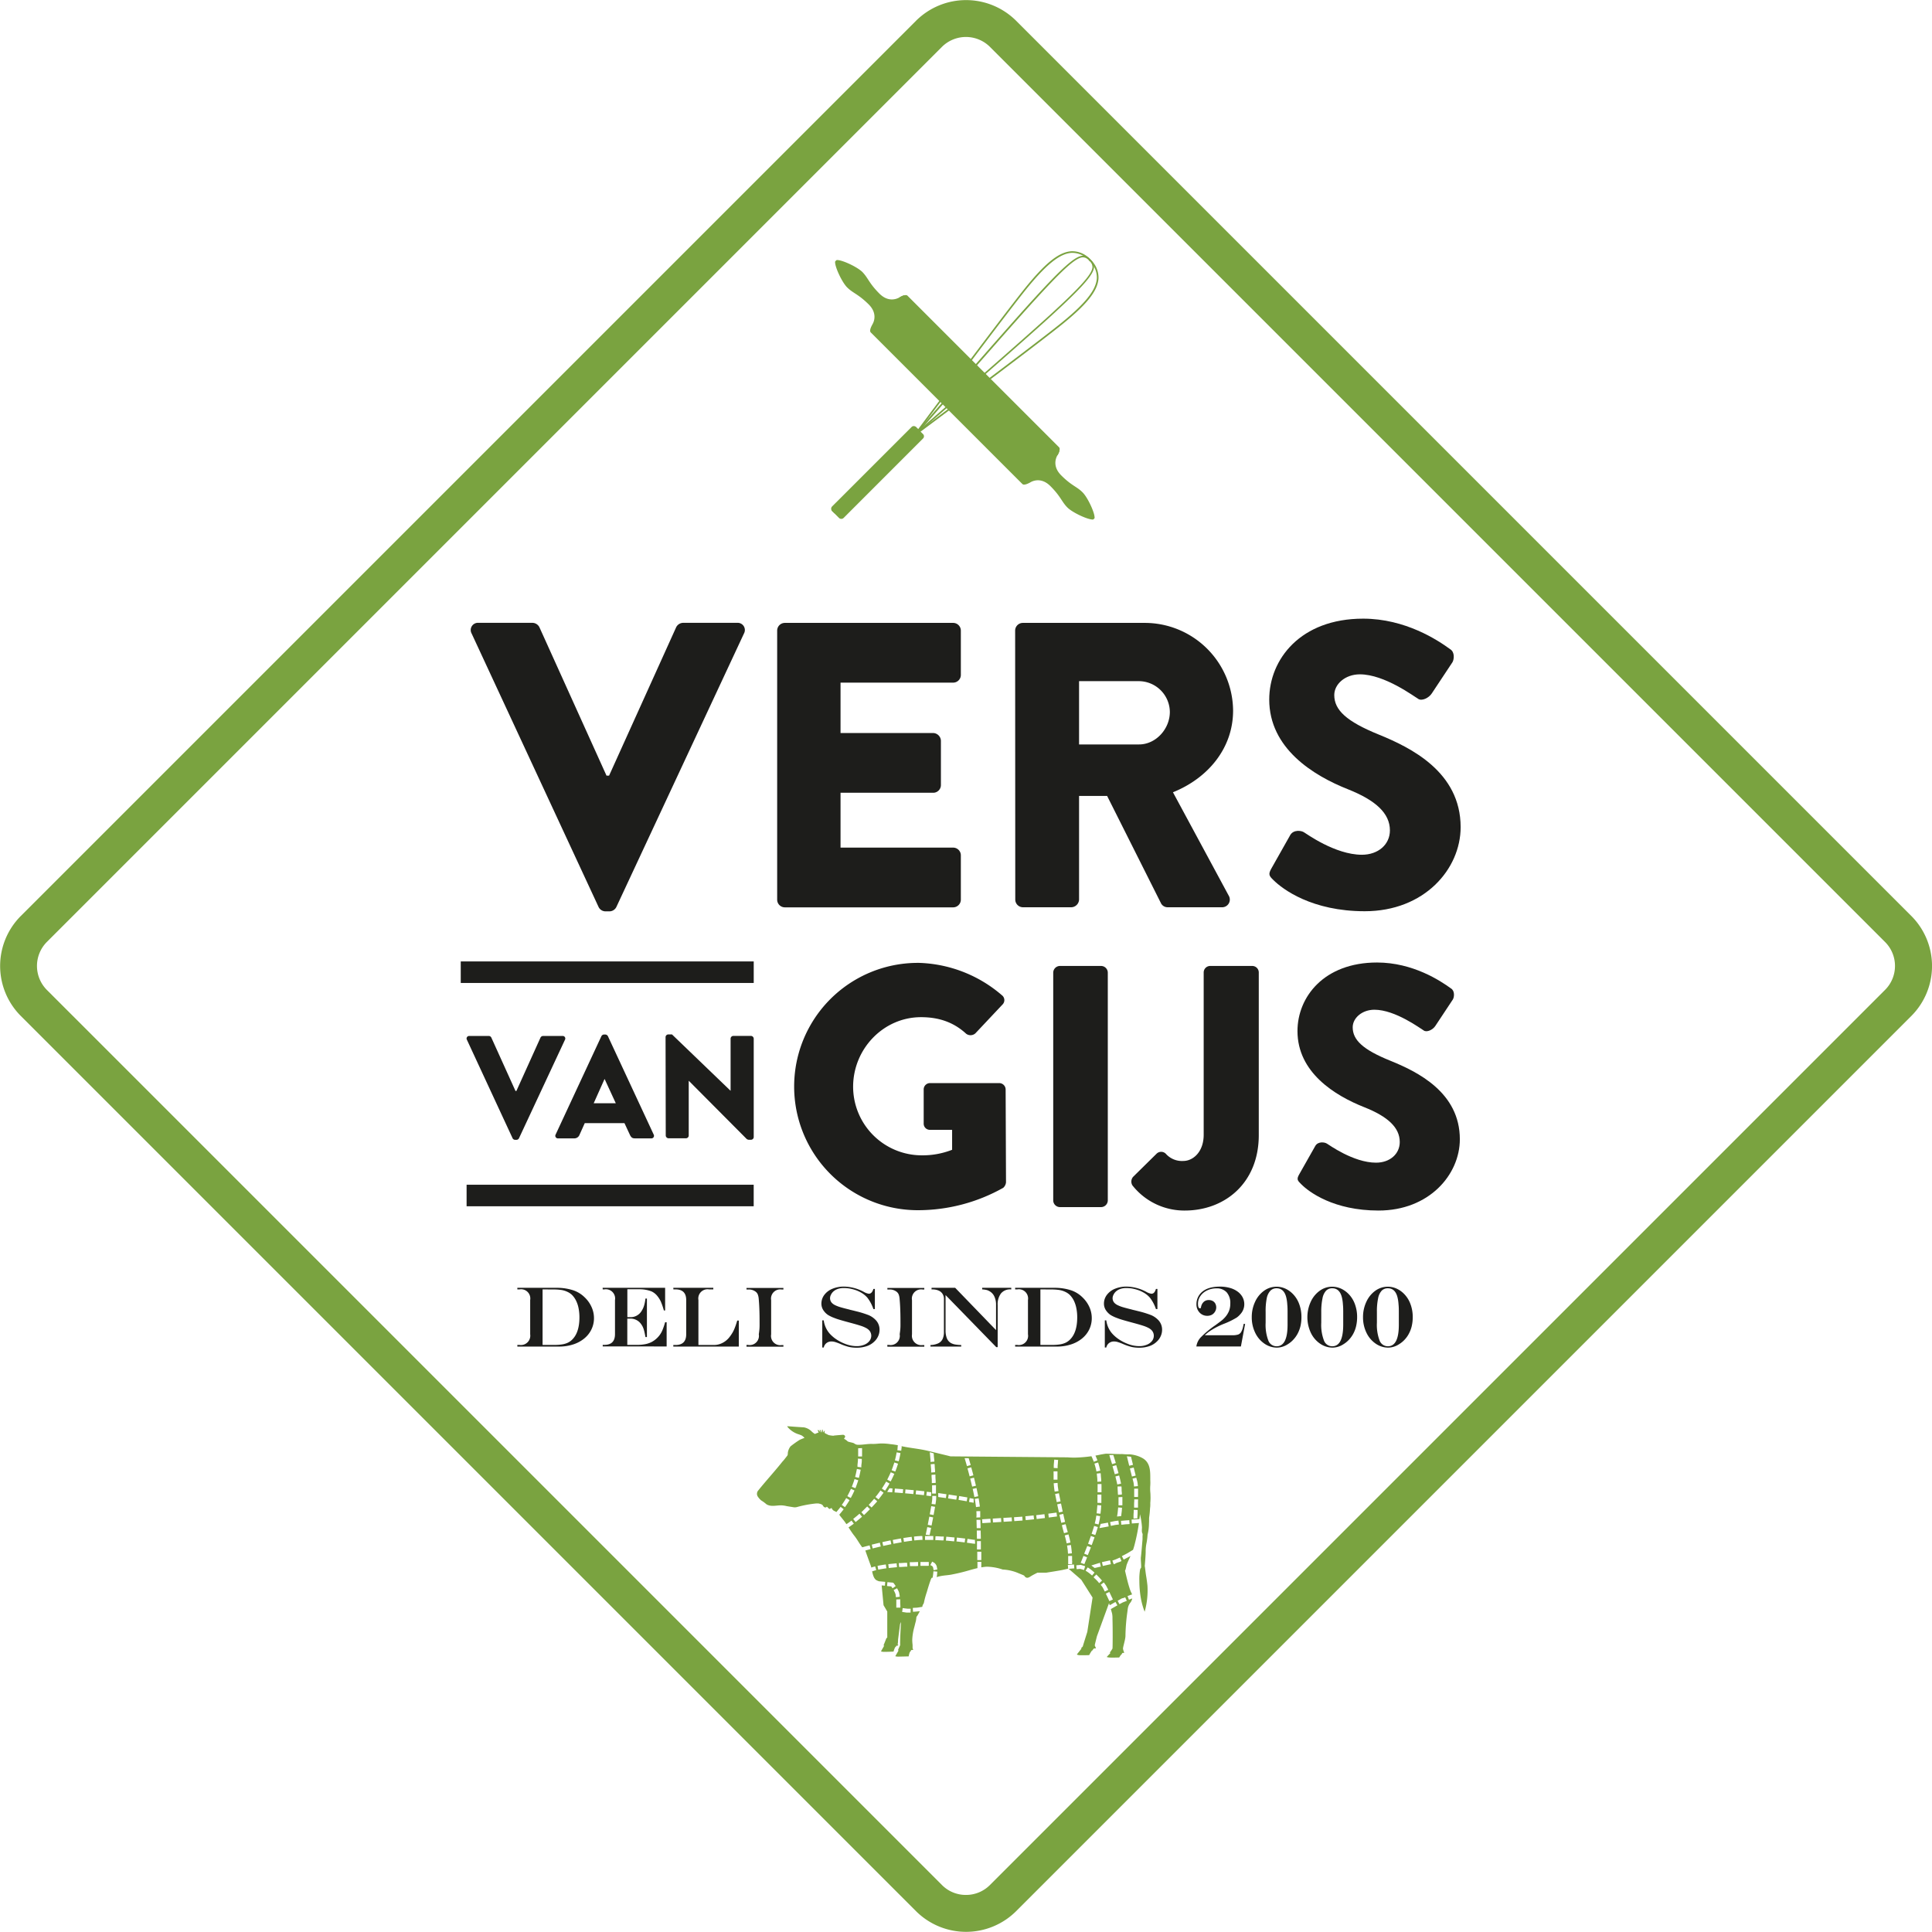 <?xml version="1.0" encoding="UTF-8"?> <svg xmlns="http://www.w3.org/2000/svg" id="Layer_1" data-name="Layer 1" viewBox="0 0 628.05 628.03"><defs><style>.cls-1{fill:#7aa340;}.cls-2{fill:#1d1d1b;}.cls-3{fill:#382e2e;}</style></defs><title>Logo - Vers van Gijs - 5</title><path class="cls-1" d="M621.32,297.75l-291-291a23.06,23.06,0,0,0-32.54,0l-291,291a23,23,0,0,0,0,32.53l291,291a23.06,23.06,0,0,0,32.54,0l291-291a23,23,0,0,0,0-32.53ZM314,616a10.9,10.9,0,0,1-7.78-3.21l-291-291a11.07,11.07,0,0,1,0-15.57l291-291a11.07,11.07,0,0,1,15.57,0l291,291a11,11,0,0,1,0,15.57l-291,291A10.93,10.93,0,0,1,314,616Z"></path><path class="cls-2" d="M153.3,205.91a2.34,2.34,0,0,1,2.25-3.44h17.57a2.58,2.58,0,0,1,2.24,1.45l21.8,48.22H198l21.8-48.22a2.58,2.58,0,0,1,2.24-1.45h17.57a2.34,2.34,0,0,1,2.25,3.44l-41.48,88.9a2.53,2.53,0,0,1-2.25,1.45h-1.32a2.51,2.51,0,0,1-2.24-1.45Z"></path><path class="cls-2" d="M252.64,205a2.5,2.5,0,0,1,2.51-2.51h54.69a2.51,2.51,0,0,1,2.51,2.51v14.4a2.51,2.51,0,0,1-2.51,2.51h-36.6v16.38h30.12a2.6,2.6,0,0,1,2.51,2.51v14.4a2.51,2.51,0,0,1-2.51,2.51H273.24v17.83h36.6a2.51,2.51,0,0,1,2.51,2.51v14.4a2.51,2.51,0,0,1-2.51,2.51H255.15a2.5,2.5,0,0,1-2.51-2.51Z"></path><path class="cls-2" d="M330,205a2.51,2.51,0,0,1,2.51-2.51h39.5A28.73,28.73,0,0,1,400.85,231c0,12.15-8.06,21.92-19.55,26.55l18.1,33.55a2.5,2.5,0,0,1-2.25,3.83H379.58a2.41,2.41,0,0,1-2.11-1.19l-17.57-35h-9.12v33.68a2.6,2.6,0,0,1-2.51,2.51H332.55a2.51,2.51,0,0,1-2.51-2.51Zm40.29,37c5.42,0,10-5,10-10.57a10.12,10.12,0,0,0-10-10H350.78V242Z"></path><path class="cls-2" d="M413.26,282.39l6.21-11c1.06-1.72,3.57-1.45,4.49-.79.53.26,10,7.26,18.76,7.26,5.28,0,9.11-3.3,9.11-7.92,0-5.55-4.62-9.78-13.6-13.35-11.36-4.49-25.63-13.34-25.63-29.19,0-13.08,10.17-26.29,30.52-26.29,13.74,0,24.3,7,28.27,9.91,1.58.92,1.32,3.3.79,4.23l-6.74,10.17c-.92,1.45-3.3,2.64-4.49,1.71-1.19-.66-10.83-7.92-18.89-7.92-4.76,0-8.32,3.17-8.32,6.74,0,4.88,4,8.58,14.4,12.81s26.68,12.15,26.68,30.12c0,13.61-11.76,27.34-31.18,27.34-17.17,0-26.68-7.13-29.72-10.17C412.6,284.77,412.21,284.24,413.26,282.39Z"></path><path class="cls-2" d="M151.78,338a.83.83,0,0,1,.8-1.23h6.33a.91.91,0,0,1,.81.52l7.86,17.37h.28l7.85-17.37a.94.94,0,0,1,.81-.52h6.33a.83.83,0,0,1,.81,1.23l-14.94,32a.9.9,0,0,1-.81.53h-.48a.92.92,0,0,1-.81-.53Z"></path><path class="cls-2" d="M180.62,368.82l14.89-32a1,1,0,0,1,.81-.52h.48a1,1,0,0,1,.81.52l14.89,32a.84.84,0,0,1-.8,1.24h-5.29c-.85,0-1.23-.29-1.66-1.19L203,365.11H190.09l-1.71,3.81a1.79,1.79,0,0,1-1.72,1.14h-5.23A.84.84,0,0,1,180.62,368.82Zm19.56-10.18-3.62-7.85h-.05L193,358.64Z"></path><path class="cls-2" d="M216.36,337.13a.9.9,0,0,1,.91-.86h1.18l19,18.28h.05v-16.9a.9.9,0,0,1,.91-.9h5.71a.93.93,0,0,1,.9.9v32a.89.89,0,0,1-.9.86h-.76a1.41,1.41,0,0,1-.62-.24l-18.8-18.9h-.05v17.76a.9.9,0,0,1-.9.9h-5.67a.94.94,0,0,1-.9-.9Z"></path><path class="cls-2" d="M298.37,313a43.24,43.24,0,0,1,27.32,10.52,2,2,0,0,1,.23,3l-8.85,9.4a2.36,2.36,0,0,1-3,.12c-4.26-3.92-9.19-5.38-14.67-5.38-12.21,0-22.07,10.3-22.07,22.62a22.33,22.33,0,0,0,22.18,22.29,26.32,26.32,0,0,0,10-1.8v-6.49H302.4a2,2,0,0,1-2.13-2V354.22a2.06,2.06,0,0,1,2.13-2.13h22.51a2.1,2.1,0,0,1,2,2.13l.12,30.12a2.74,2.74,0,0,1-.9,1.79,56.55,56.55,0,0,1-27.77,7.28,40.2,40.2,0,1,1,0-80.4Z"></path><path class="cls-2" d="M342.38,316.14a2.21,2.21,0,0,1,2.13-2.13H358a2.2,2.2,0,0,1,2.12,2.13v74.14A2.2,2.2,0,0,1,358,392.4H344.51a2.2,2.2,0,0,1-2.13-2.12Z"></path><path class="cls-2" d="M368.36,382.55l7.61-7.5a2.13,2.13,0,0,1,3,0,7,7,0,0,0,5.71,2.35c3.13,0,6.61-2.91,6.61-8.51V316.14a2.12,2.12,0,0,1,2.12-2.13h13.67a2.12,2.12,0,0,1,2.12,2.13V369c0,15.56-11,24.52-24.07,24.52a21.49,21.49,0,0,1-17-8.17A2.36,2.36,0,0,1,368.36,382.55Z"></path><path class="cls-2" d="M422.34,381.76l5.26-9.29c.89-1.46,3-1.23,3.81-.67.44.22,8.51,6.16,15.9,6.16,4.48,0,7.72-2.8,7.72-6.72,0-4.7-3.91-8.29-11.53-11.31-9.63-3.81-21.72-11.31-21.72-24.75,0-11.09,8.62-22.29,25.86-22.29,11.65,0,20.61,5.94,24,8.4,1.34.79,1.12,2.8.67,3.59l-5.71,8.62c-.78,1.23-2.8,2.24-3.81,1.46-1-.56-9.18-6.72-16-6.72-4,0-7.06,2.68-7.06,5.71,0,4.14,3.36,7.28,12.21,10.86s22.62,10.3,22.62,25.53c0,11.54-10,23.18-26.43,23.18-14.56,0-22.62-6-25.19-8.62C421.78,383.78,421.44,383.33,422.34,381.76Z"></path><rect class="cls-2" x="149.78" y="312.54" width="95.24" height="7"></rect><rect class="cls-2" x="151.68" y="385.13" width="93.33" height="7"></rect><path class="cls-2" d="M168.18,418.64h12.67a17.09,17.09,0,0,1,5.39.77,9.66,9.66,0,0,1,3.88,2.38,9.78,9.78,0,0,1,2.19,3.11,8.64,8.64,0,0,1,.78,3.57,8.32,8.32,0,0,1-.84,3.72,8.59,8.59,0,0,1-2.36,2.95,10.93,10.93,0,0,1-3.61,1.92,14.72,14.72,0,0,1-4.53.68H168.18v-.53h.7a3.05,3.05,0,0,0,3.47-3.48V422.62a3,3,0,0,0-3.47-3.47h-.7Zm8.2.51v18.06h3.69a16.8,16.8,0,0,0,2.67-.18,6.7,6.7,0,0,0,1.91-.58,5.07,5.07,0,0,0,1.44-1.06q2.26-2.31,2.27-7.11a15.6,15.6,0,0,0-.28-3,9.68,9.68,0,0,0-.82-2.47,7.06,7.06,0,0,0-1.34-1.88,5.46,5.46,0,0,0-1.51-1,7.12,7.12,0,0,0-1.94-.59,18,18,0,0,0-2.64-.17Z"></path><path class="cls-2" d="M195.9,418.64h20.32V426h-.41a21.92,21.92,0,0,0-1-2.91,8.56,8.56,0,0,0-1.15-1.82,5.2,5.2,0,0,0-1.88-1.47,10.74,10.74,0,0,0-4.08-.69h-3.76v9.07h1a4.11,4.11,0,0,0,3.58-1.94,7,7,0,0,0,1-2.38,12.11,12.11,0,0,0,.3-1.73h.48v12.52h-.48c-.11-.67-.24-1.31-.39-1.91a7.78,7.78,0,0,0-.5-1.45,6.61,6.61,0,0,0-.72-1.12,4.23,4.23,0,0,0-3.5-1.52h-.79v8.54h3.14a13.66,13.66,0,0,0,2.51-.2,7.81,7.81,0,0,0,2-.61,7.37,7.37,0,0,0,1.67-1.09,7.61,7.61,0,0,0,2.08-2.83,21.06,21.06,0,0,0,.89-2.62h.5v7.86H195.93l0-.51h.52c2.32,0,3.47-1.16,3.47-3.5V422.62a3,3,0,0,0-3.47-3.47h-.52Z"></path><path class="cls-2" d="M218.88,418.64h13v.51h-1.38a3,3,0,0,0-3.46,3.47v14.61h5a6,6,0,0,0,2.76-.65,6.65,6.65,0,0,0,2.25-1.81,13.61,13.61,0,0,0,1-1.43,10.78,10.78,0,0,0,.83-1.73c.27-.67.52-1.44.78-2.32h.51v8.45H218.88l0-.51h.72c2.31,0,3.47-1.16,3.47-3.5V422.62c0-2.32-1.16-3.47-3.47-3.47h-.69Z"></path><path class="cls-2" d="M242.67,437.21h.53a3,3,0,0,0,3.47-3.48c.08-.49.13-.92.17-1.3s.07-.81.08-1.3,0-1.1,0-1.84c0-3.12-.13-5.46-.27-7a5.26,5.26,0,0,0-.31-1.49,2.21,2.21,0,0,0-.68-.89,3.65,3.65,0,0,0-2.46-.72h-.53v-.51h12v.51h-.54a3,3,0,0,0-3.45,3.47v11.11a3,3,0,0,0,3.45,3.48h.54v.53h-12Z"></path><path class="cls-2" d="M283.92,419h.48v6.55h-.48a12.36,12.36,0,0,0-1.95-3.69,7.76,7.76,0,0,0-2-1.64,10.92,10.92,0,0,0-2.68-1.1,11.36,11.36,0,0,0-3-.41,6,6,0,0,0-2,.32,4,4,0,0,0-1.51.93,3.49,3.49,0,0,0-.69,1,2.39,2.39,0,0,0-.26,1.05,2.22,2.22,0,0,0,.73,1.66,3.78,3.78,0,0,0,1,.65,10.8,10.8,0,0,0,1.64.62c.67.2,1.61.45,2.81.74a6.64,6.64,0,0,0,.67.18l.67.16,1.07.27a31.86,31.86,0,0,1,3.95,1.23,6.89,6.89,0,0,1,2.12,1.41,4.49,4.49,0,0,1,1.43,3.36,5,5,0,0,1-.42,2,5.37,5.37,0,0,1-1.2,1.74,6.48,6.48,0,0,1-2.5,1.56,10.12,10.12,0,0,1-3.38.52,11.08,11.08,0,0,1-2.5-.27,17.16,17.16,0,0,1-2.85-1,16,16,0,0,0-1.67-.6,4.28,4.28,0,0,0-1.08-.16,2.59,2.59,0,0,0-1.64.52,2.45,2.45,0,0,0-.9,1.45h-.48v-8.83h.48a8.07,8.07,0,0,0,1.9,4.27,11.61,11.61,0,0,0,2.48,2.08,14.11,14.11,0,0,0,3.17,1.5,10.39,10.39,0,0,0,3.14.53,6.37,6.37,0,0,0,2.43-.44,4,4,0,0,0,1.71-1.21,2.79,2.79,0,0,0,.62-1.77,2.61,2.61,0,0,0-.83-1.87,4.16,4.16,0,0,0-1-.68,10.06,10.06,0,0,0-1.57-.64q-1-.33-2.64-.78l-1.37-.37c-2.13-.58-3.61-1-4.43-1.34a11.69,11.69,0,0,1-2.16-1,5.24,5.24,0,0,1-1.37-1.29,3.86,3.86,0,0,1-.84-2.41,4.67,4.67,0,0,1,.94-2.85,6.17,6.17,0,0,1,2.64-2,9.69,9.69,0,0,1,3.76-.71,14.07,14.07,0,0,1,6.46,1.73,4.56,4.56,0,0,0,1.6.59C283.1,420.58,283.61,420.06,283.92,419Z"></path><path class="cls-2" d="M288.44,437.21H289a3,3,0,0,0,3.47-3.48c.07-.49.13-.92.17-1.3s.07-.81.08-1.3,0-1.1,0-1.84c0-3.12-.13-5.46-.28-7a5,5,0,0,0-.3-1.49,2.21,2.21,0,0,0-.68-.89,3.65,3.65,0,0,0-2.46-.72h-.53v-.51h12v.51h-.54a3,3,0,0,0-3.46,3.47v11.11a3.05,3.05,0,0,0,3.46,3.48h.54v.53h-12Z"></path><path class="cls-2" d="M302.84,418.64h7.67l13.28,13.75v-8.23a6.17,6.17,0,0,0-.52-2.63,3.71,3.71,0,0,0-1.48-1.71,3.61,3.61,0,0,0-1.05-.47,8.27,8.27,0,0,0-1.46-.2v-.51h9.46v.51h-.2a3.82,3.82,0,0,0-3.14,1.31,5.86,5.86,0,0,0-1.08,3.81v13.66h-.45L307.38,421v11.35a7.12,7.12,0,0,0,.4,2.64,3.22,3.22,0,0,0,1.28,1.56,4.56,4.56,0,0,0,1.77.56,13.39,13.39,0,0,0,1.64.13v.51h-10v-.51a6.57,6.57,0,0,0,2.5-.54,3,3,0,0,0,1.42-1.36,5,5,0,0,0,.46-2.24v-10.8a3,3,0,0,0-.45-1.69,2.82,2.82,0,0,0-1.29-1.08,5,5,0,0,0-2.05-.37h-.25Z"></path><path class="cls-2" d="M330,418.64h12.68a17.13,17.13,0,0,1,5.39.77,9.62,9.62,0,0,1,3.87,2.38,10,10,0,0,1,2.2,3.11,8.79,8.79,0,0,1,.77,3.57,8.45,8.45,0,0,1-.83,3.72,8.71,8.71,0,0,1-2.36,2.95,11,11,0,0,1-3.62,1.92,14.61,14.61,0,0,1-4.52.68H330v-.53h.7a3,3,0,0,0,3.47-3.48V422.62a3,3,0,0,0-3.47-3.47H330Zm8.21.51v18.06h3.69a16.75,16.75,0,0,0,2.66-.18,6.87,6.87,0,0,0,1.92-.58,5.17,5.17,0,0,0,1.43-1.06q2.26-2.31,2.27-7.11a14.83,14.83,0,0,0-.28-3,10.09,10.09,0,0,0-.81-2.47,7.29,7.29,0,0,0-1.34-1.88,5.61,5.61,0,0,0-1.51-1,7.12,7.12,0,0,0-1.94-.59,18.22,18.22,0,0,0-2.65-.17Z"></path><path class="cls-2" d="M375.77,419h.48v6.55h-.48a12.36,12.36,0,0,0-1.95-3.69,7.76,7.76,0,0,0-2-1.64,10.92,10.92,0,0,0-2.68-1.1,11.36,11.36,0,0,0-3-.41,6,6,0,0,0-2,.32,3.93,3.93,0,0,0-1.51.93,3.49,3.49,0,0,0-.69,1,2.39,2.39,0,0,0-.26,1.05,2.22,2.22,0,0,0,.73,1.66,3.78,3.78,0,0,0,1,.65,10.8,10.8,0,0,0,1.64.62c.67.2,1.61.45,2.81.74a6.64,6.64,0,0,0,.67.18l.67.16,1.07.27a31.86,31.86,0,0,1,3.95,1.23,6.89,6.89,0,0,1,2.12,1.41,4.49,4.49,0,0,1,1.43,3.36,5,5,0,0,1-.42,2,5.22,5.22,0,0,1-1.2,1.74,6.48,6.48,0,0,1-2.5,1.56,10.12,10.12,0,0,1-3.38.52,11.08,11.08,0,0,1-2.5-.27,17.16,17.16,0,0,1-2.85-1,16,16,0,0,0-1.67-.6,4.27,4.27,0,0,0-1.07-.16,2.6,2.6,0,0,0-1.65.52,2.45,2.45,0,0,0-.9,1.45h-.48v-8.83h.48a8.07,8.07,0,0,0,1.9,4.27,11.61,11.61,0,0,0,2.48,2.08,14.11,14.11,0,0,0,3.17,1.5,10.39,10.39,0,0,0,3.14.53,6.33,6.33,0,0,0,2.43-.44,4,4,0,0,0,1.72-1.21,2.78,2.78,0,0,0,.61-1.77,2.61,2.61,0,0,0-.83-1.87,4.16,4.16,0,0,0-1-.68,10.49,10.49,0,0,0-1.57-.64q-1-.33-2.64-.78l-1.37-.37c-2.13-.58-3.61-1-4.43-1.34a12.16,12.16,0,0,1-2.17-1,5.36,5.36,0,0,1-1.36-1.29,3.86,3.86,0,0,1-.84-2.41,4.67,4.67,0,0,1,.94-2.85,6.17,6.17,0,0,1,2.64-2,9.69,9.69,0,0,1,3.76-.71,14.07,14.07,0,0,1,6.46,1.73,4.56,4.56,0,0,0,1.6.59C375,420.58,375.46,420.06,375.77,419Z"></path><path class="cls-2" d="M404.76,430.37l-1.37,7.34H388.91a5.39,5.39,0,0,1,1.46-3,31.89,31.89,0,0,1,4.73-3.92c1.29-.95,2.07-1.54,2.36-1.79a1.7,1.7,0,0,1,.19-.18l.24-.24a7.47,7.47,0,0,0,1.57-2.26,6.38,6.38,0,0,0,.48-2.53,5.26,5.26,0,0,0-1.18-3.69,4.33,4.33,0,0,0-3.36-1.28,6.79,6.79,0,0,0-3,.67,5.46,5.46,0,0,0-2.17,1.81,4.35,4.35,0,0,0-.79,2.52c0,1,.22,1.49.67,1.49.18,0,.28-.13.31-.4a3.57,3.57,0,0,1,.19-.67,2.84,2.84,0,0,1,.94-1.23,2.45,2.45,0,0,1,1.42-.39,2.6,2.6,0,0,1,1.25.3,2.11,2.11,0,0,1,.85.85,2.65,2.65,0,0,1-.09,2.61,2.75,2.75,0,0,1-1,1,3.08,3.08,0,0,1-1.5.36,3.34,3.34,0,0,1-2.54-1.07,3.84,3.84,0,0,1-1-2.72,5.15,5.15,0,0,1,.39-2,5,5,0,0,1,1.13-1.7q2-2,6.15-2a11.56,11.56,0,0,1,3.19.42,7.58,7.58,0,0,1,2.51,1.19,5.5,5.5,0,0,1,1.62,1.83,4.85,4.85,0,0,1,.56,2.29,4.71,4.71,0,0,1-1.25,3.2,6.42,6.42,0,0,1-1.2,1.12,25.57,25.57,0,0,1-3.94,1.95,24.72,24.72,0,0,0-5.15,2.69c-.23.17-.67.54-1.31,1.12h8.92a6.2,6.2,0,0,0,1.9-.22,1.94,1.94,0,0,0,1-.81,6.16,6.16,0,0,0,.64-1.77l.19-.9Z"></path><path class="cls-2" d="M415.17,438.08a7.15,7.15,0,0,1-4.16-1.31,8.9,8.9,0,0,1-3-3.58,11.33,11.33,0,0,1-1.09-5,11.57,11.57,0,0,1,1.08-5,9,9,0,0,1,2.92-3.6,6.91,6.91,0,0,1,5.89-1.06,7.17,7.17,0,0,1,1.79.77,8.29,8.29,0,0,1,1.59,1.24,9.17,9.17,0,0,1,2.13,3.33,12,12,0,0,1,.75,4.32,12.86,12.86,0,0,1-.28,2.74,10.35,10.35,0,0,1-.86,2.42,9.11,9.11,0,0,1-1.41,2.05,8.2,8.2,0,0,1-1.85,1.55A6.6,6.6,0,0,1,415.17,438.08Zm-3.74-11.65V430a14.39,14.39,0,0,0,.87,5.77,2.85,2.85,0,0,0,2.71,1.87q3.56,0,3.55-7.05v-3.65c0-1.06,0-2-.1-2.94a12.89,12.89,0,0,0-.27-2q-.69-3.21-3.21-3.21a2.77,2.77,0,0,0-2,.79A5,5,0,0,0,411.8,422,20.7,20.7,0,0,0,411.43,426.43Z"></path><path class="cls-2" d="M433.26,438.08a7.18,7.18,0,0,1-4.17-1.31,8.9,8.9,0,0,1-3-3.58,12,12,0,0,1,0-10,9,9,0,0,1,2.93-3.6,6.84,6.84,0,0,1,4.08-1.31,6.68,6.68,0,0,1,1.8.25,7,7,0,0,1,1.79.77,8.68,8.68,0,0,1,1.6,1.24,9.17,9.17,0,0,1,2.13,3.33,12,12,0,0,1,.75,4.32,12.86,12.86,0,0,1-.29,2.74,9.9,9.9,0,0,1-.85,2.42,9.11,9.11,0,0,1-1.41,2.05,8.42,8.42,0,0,1-1.85,1.55A6.6,6.6,0,0,1,433.26,438.08Zm-3.75-11.65V430a14.19,14.19,0,0,0,.88,5.77,2.84,2.84,0,0,0,2.7,1.87q3.56,0,3.56-7.05v-3.65c0-1.06,0-2-.1-2.94a12.89,12.89,0,0,0-.27-2c-.46-2.14-1.54-3.21-3.21-3.21a2.77,2.77,0,0,0-2,.79,5,5,0,0,0-1.15,2.45A21.39,21.39,0,0,0,429.51,426.43Z"></path><path class="cls-2" d="M451.34,438.08a7.15,7.15,0,0,1-4.16-1.31,8.9,8.9,0,0,1-3-3.58,11.33,11.33,0,0,1-1.09-5,11.57,11.57,0,0,1,1.08-5,9,9,0,0,1,2.92-3.6,6.87,6.87,0,0,1,4.09-1.31,6.78,6.78,0,0,1,1.8.25,7.17,7.17,0,0,1,1.79.77,8.29,8.29,0,0,1,1.59,1.24,9.17,9.17,0,0,1,2.13,3.33,12,12,0,0,1,.76,4.32,12.86,12.86,0,0,1-.29,2.74,9.92,9.92,0,0,1-.86,2.42,8.75,8.75,0,0,1-1.4,2.05,8.25,8.25,0,0,1-1.86,1.55A6.6,6.6,0,0,1,451.34,438.08Zm-3.74-11.65V430a14.39,14.39,0,0,0,.87,5.77,2.86,2.86,0,0,0,2.71,1.87q3.56,0,3.55-7.05v-3.65c0-1.06,0-2-.1-2.94a12.89,12.89,0,0,0-.27-2q-.69-3.21-3.21-3.21a2.74,2.74,0,0,0-2,.79A5,5,0,0,0,448,422,20.7,20.7,0,0,0,447.6,426.43Z"></path><path class="cls-3" d="M356.61,533.73c0,.42-.11.84-.17,1.27h0C356.53,534.57,356.57,534.15,356.61,533.73Z"></path><path class="cls-3" d="M353.78,545.56c.26-.6.51-1.2.73-1.81C354.29,544.36,354,545,353.78,545.56Z"></path><path class="cls-1" d="M373.93,485a13.77,13.77,0,0,1,0-2.13,15.08,15.08,0,0,0,0-1.78s0-.07,0-.1v-.2a1.69,1.69,0,0,0,0-.23c0-.14,0-.28,0-.41,0-2.5-.22-5-2.77-6.28a10.33,10.33,0,0,0-3.94-1.1,17.54,17.54,0,0,1-2.39-.09c-1.8.05-3.53-.11-5.33-.12-.72.11-1.44.22-2.14.38-.41.09-.84.17-1.26.24l.16.34.26.62.23.59-1.17.46-.24-.58c-.13-.33-.22-.53-.23-.56l-.06-.13-.25-.53a46.92,46.92,0,0,1-4.81.43,26.47,26.47,0,0,1-2.95-.07l-38-.32a2.5,2.5,0,0,1-.54-.13l-1.61-.39-5.19-1.26c-3.17-.77-6.09-.91-9.26-1.68l.67.14c0,.29,0,.57-.07.85l-.07.63-1.26-.14.07-.63c0-.32.06-.64.08-1,.19,0,.39.06.58.11a25.12,25.12,0,0,0-3-.47,18.46,18.46,0,0,0-3.32-.21c-.82.05-1.6.16-2.43.14-1.87-.07-3.23.36-5.09.26a2.63,2.63,0,0,1-.81-.34c-.37-.4-2-.46-2.33-.84a4.17,4.17,0,0,0-1.1-.75c.18-.28.32-.5.37-.59a.56.56,0,0,0-.28-.58,1.22,1.22,0,0,0-.33-.14c-.82.06-2.06.16-2.74.23a2,2,0,0,0-.47.09,9.89,9.89,0,0,1-1.43-.2c-.14,0-.67-.32-1.24-.58l-.09-.08a1,1,0,0,1-.11-.24c0-.09,0-.18,0-.22s.16-.3.08-.31-.24.13-.27.18a1.3,1.3,0,0,0-.18.42l-.05,0a1.15,1.15,0,0,1,0-.14.58.58,0,0,0-.09-.26,2.8,2.8,0,0,1-.06-.28c0-.08-.06-.26-.13-.3s-.15.19-.15.23,0,.37,0,.55l0,.09H267a.16.16,0,0,0,0-.06,1.72,1.72,0,0,0-.19-.44,1.31,1.31,0,0,0-.19-.27c-.12-.08-.18,0-.15.1a2.87,2.87,0,0,0,.26.6l0,.07h0l-.09-.09c-.11-.1-.2-.22-.31-.34s-.22-.28-.36-.33-.09.21-.07.31a1.17,1.17,0,0,0,.16.34l.06.2a4.63,4.63,0,0,0-.56.19c-.21.1-.45.19-.67.28a8.62,8.62,0,0,1-.95-.73A4.7,4.7,0,0,0,261.3,464c-2.26-.13-5-.35-5-.35l-.44,0,.27.36a7.72,7.72,0,0,0,3.65,2.3l.74.28a3.67,3.67,0,0,1,1,.83c-.53.2-1.05.41-1.54.63a31.58,31.58,0,0,0-3,2.13,4.36,4.36,0,0,0-.88,2.15c0,.36,0,.63-.19.9l-.78,1c-1,1.25-.22.21-1.22,1.46-2.25,2.8-5.16,6-7.41,8.81a1.66,1.66,0,0,0-.16,2,6.1,6.1,0,0,0,1.1,1.25,12,12,0,0,1,1.63,1.18l.08.07c1.3.8,2.76.46,4.16.37a7.91,7.91,0,0,1,2.43.24l1.24.2,1.13.18a3,3,0,0,0,1.24-.16,37.68,37.68,0,0,1,5.76-1.07,5.23,5.23,0,0,1,1.05,0l.68.18.34.16c.27.13.39.47.58.69a.79.79,0,0,0,.73.23c.12,0,.24-.26.34-.21s.37.38.57.56c.5.47.63-.35,1-.05a1.51,1.51,0,0,0,.77.84c.25.11.49.24.72.37l.09-.1.89-1.09.39-.5,1,.78-.39.5c-.29.37-.6.75-.92,1.13l-.12.14c-.12-.19-.23-.37-.36-.55.23.32.42.68.67,1l1.06,1.32c.32.39.63.84.95,1.31v0h0s.44-.27,1.15-.79l.51-.37.75,1-.51.37c-.75.54-1.19.82-1.21.84.6.92,1.2,1.86,1.81,2.63,1.09,1.36,1.59,2.49,2.65,3.84l.38-.1s.51-.15,1.4-.37l.61-.16.32,1.22-.61.16-1.1.29s0,0,0,0c.58,1.68,1.13,3.19,1.74,4.85a5.52,5.52,0,0,1,.2.71c.2-.08.42-.15.64-.22l.61-.18.36,1.21-.6.18c-.23.07-.45.14-.65.22l-.09,0c0-.17-.07-.33-.1-.48.26,1.28.54,2.71,1.42,3.32a4.88,4.88,0,0,0,.93.4l2,.18-.1,1.25-1.05-.09.61,6.43,1.21,2.06,0,8.47-.29.22s-.74,1.92-.87,2.16a.53.53,0,0,0,0,.25l.17,0-1.06,1.86a2.58,2.58,0,0,0,.83.14c.66.05,3.26-.08,3.26-.08a8.43,8.43,0,0,1,.5-1.37.51.51,0,0,0,.13-.14l0,0a.46.46,0,0,0,.18-.1s0-.22.11-.28l0,0,.06,0a1.92,1.92,0,0,0,.39-.08c.07,0,.19-.14.15-.23a1.33,1.33,0,0,0-.24-.23.46.46,0,0,1,.13-.2l.06-1a1.39,1.39,0,0,1,0-.27l.65-5,.3-.73s-.31,5-.27,7.54c-.22.5-.5,1.14-.63,1.39a1,1,0,0,0,0,.16.58.58,0,0,0,0,.19l.11,0-1.06,1.86a3.11,3.11,0,0,0,.84.13c.66,0,3.52-.08,3.52-.08a6.14,6.14,0,0,1,.36-1.38l.13-.13h-.06a.25.25,0,0,0,.18-.1s0-.22.12-.28l.11-.19,0,0a1.9,1.9,0,0,0,.4,0c.08,0,.23-.08.21-.17a1.19,1.19,0,0,0-.19-.33l0,0,0-1.1a.19.19,0,0,1,0-.08,14.47,14.47,0,0,1-.11-1.61,17.77,17.77,0,0,1,.61-3.92c.17-.58.3-1.23.48-1.86s.21-1.12.27-1.61c0-.13.21-.33.28-.43.23-.37.57-1.05.83-1.49l-.11,0s-.63.09-1.48.14l-.63.05-.08-1.26.63-.05c.78,0,1.37-.13,1.38-.13l1.08-.17a4.6,4.6,0,0,1-.69,1.24,3.83,3.83,0,0,0,.73-1.38c.14-.86.39-.56.54-1.43a27.81,27.81,0,0,1,.88-3.18c.37-1.26.74-2.53,1.19-3.77a3.85,3.85,0,0,1,.37-.86c0-.06.19-.09.36-.09l0-.12s.12-.6.19-1.34l.06-.63,1.25.11-.05.63c0,.48-.11.89-.15,1.16l.39-.13c.44-.12.88-.21,1.33-.29,1-.16,2-.21,3-.39,1.94-.37,3.83-.82,5.72-1.37.94-.27,1.87-.53,2.82-.75h0l0-2.05H319l0,1.81a15.75,15.75,0,0,1,1.68-.22,16.85,16.85,0,0,1,5.28.92,14.61,14.61,0,0,1,5.15,1.2l1.23.5.6.27a1.5,1.5,0,0,0,.3.4c.72.69,1.43.07,2.11-.34s2.05-1.07,1.89-1l2.81,0s4.68-.73,5.55-.94l1.68-.39-.05,0-.1-1.18,2-.16.1,1.26-1.83.15-.09-.09,4.18,3.63,3.68,5.8-1.71,11.15S352,535.1,352,535.19a1.42,1.42,0,0,1-.19.24s-.39.31-.34.42.07,0,.16.06h-.05l-1.5,1.89s0,.13.57.24,3.42,0,3.42,0a12.69,12.69,0,0,1,.8-1.35,1.06,1.06,0,0,0,.14-.15l.1,0,0,0s.22-.36.29-.42a1.79,1.79,0,0,1,.23-.25l.06,0a2.29,2.29,0,0,0,.39,0c.07,0,.21-.09.19-.18a1.05,1.05,0,0,0-.2-.27l.05,0a2.6,2.6,0,0,1-.24-.58c0-.14.71-2.94.71-2.94l3.93-10.76c.18.55.36,1.1.53,1.65-.11-.33-.22-.66-.32-1l.08,0,1.26-.72.55-.31.62,1.1-.55.31-1.24.71-.34.2c.14.47.28,1,.4,1.42a7.67,7.67,0,0,1,.13,1.72c.11,3.44.07,9.57,0,9.7a12.28,12.28,0,0,1-.79,1.19c-.07.07-.14.19,0,.19a.45.45,0,0,1,.18,0l-1.26,1.34a2.55,2.55,0,0,0,.76.17c.61.09,3.31,0,3.31,0a6.68,6.68,0,0,1,.56-.85.64.64,0,0,0,.12-.13h0a.29.29,0,0,0,.13-.08s.05-.21.12-.26l.11-.17,0,0a1.69,1.69,0,0,0,.38,0c.07,0,.2-.07.19-.15a1,1,0,0,0-.16-.3l0,0s-.11-.36-.22-.82.75-2.91.79-4.2a60.61,60.61,0,0,1,.57-7.49c.21-1.35.12-2.09.91-3.23a3.19,3.19,0,0,0,.77-1.83,2.4,2.4,0,0,1-.05.32l-1.07.41-.45-1.19.6-.22a7.62,7.62,0,0,1,.87-.3,1.76,1.76,0,0,0-.16-.4,9.8,9.8,0,0,1-.69-1.75c-.59-1.83-1-3.72-1.45-5.6.2-.06.44-1.6.56-1.93.25-.68.55-1.33.86-2l.37-.82-.38.2-1.28.68-.56.29-.58-1.13.56-.29c.54-.27,1-.51,1.26-.66l1.8-1.09c.16-.46.31-.92.44-1.41a63.26,63.26,0,0,0,1.48-7.32l-2.31.16-.08-1.27,2.56-.16c.06-.52.13-1,.16-1.57a22.93,22.93,0,0,1,.66,4.29c0,.5-.14,1.45.13,1.88a1.61,1.61,0,0,1,.05.85c0,.37,0,.73,0,1.1-.13,1.52-.35,4.34-.53,5.86-.09.71.14,2.54.08,3.27,0,0,0,.07,0,.11a3.39,3.39,0,0,0-.26.37,1.61,1.61,0,0,0-.1.35,18.52,18.52,0,0,0-.22,3.57,34.2,34.2,0,0,0,.36,4.85,23.91,23.91,0,0,0,1.36,5.19,25.59,25.59,0,0,0,.91-8.5c-.1-.93-.22-1.86-.37-2.78-.2-1.08-.43-3.27-.46-3.38a.78.78,0,0,0-.05-.14s0,0,0,0c.1-1.23.33-4,.3-4.86a14,14,0,0,1,.32-2.88,22.87,22.87,0,0,0,.3-2.49,16.46,16.46,0,0,0,.46-3.71c.06-.68,0-1.37.06-2a27.6,27.6,0,0,0,.28-2.87,9.4,9.4,0,0,0,.08-1.76c.05-.38.08-1.29.08-1.69C374,486.26,374,485.61,373.93,485Zm-56.36-.65c.1.48.21.95.3,1.42l.12.62-1.24.25-.12-.62c-.09-.46-.19-.93-.29-1.4l-.14-.61,1.24-.28Zm-1.06,2.88v1.28l-1.5-.26.22-1.25Zm.26-6.27c.12.46.23.93.34,1.41l.15.61-1.23.29-.15-.61-.33-1.39-.16-.61,1.23-.31Zm-.88-3.36c.12.44.25.9.38,1.39l.16.61-1.23.33-.16-.61c-.13-.49-.25-.95-.37-1.38l-.16-.61,1.22-.34Zm-1-3.59.08.24.4,1.39.18.61-1.22.35-.17-.61-.4-1.37-.19-.61Zm-12.65,18.26.12-.62c.09-.49.17-1,.25-1.41l.11-.62,1.25.21-.11.63c-.08.45-.17.93-.26,1.42l-.11.62Zm1.11,1-.52,2.65-1.24-.24.51-2.65Zm-.51-4.37.09-.62a11.32,11.32,0,0,0,.13-1.15l0-.84,1.27,0,0,.87a10.84,10.84,0,0,1-.14,1.27l-.09.62Zm1.42-5.45c0,.51,0,1,0,1.45l0,.63-1.26,0,0-.63c0-.44,0-.92,0-1.42l0-.64,1.27-.05Zm-.17-3.46c0,.48.05,1,.08,1.43l0,.64-1.26.06,0-.63c0-.47-.05-.95-.08-1.43l0-.63,1.26-.07Zm-.23-3.46c0,.47.06.95.1,1.43l0,.63-1.26.09,0-.63c0-.49-.07-1-.1-1.43l-.05-.63,1.26-.09Zm-.35-4.09.06.63c0,.36.07.82.13,1.43l.05.63-1.26.11,0-.63c-.06-.6-.1-1.07-.13-1.42l-.11-1.11Zm-2.23,12.49,1.45.17-.08,1.27-1.52-.19Zm.16,11.5,1.24.25-.48,2.33-1.27-.11Zm.08,2.9,1.23,0h.64l0,1.27-.63,0h-2.05v-1.26ZM297.8,484.5l.63.06,1.43.15.63.07-.14,1.26-.63-.07-1.42-.15-.63-.07Zm-3.45-.32,2.69.24-.12,1.26-2.68-.24Zm-.05,15.7,1.43-.21.63-.08.16,1.25-.63.08-1.4.2-.63.1-.19-1.25Zm-.71-15.77-.1,1.26-2.69-.21.1-1.26Zm-4.72,16.76.62-.13.26,1.24-.62.13-1.4.3-.62.13-.27-1.23.62-.14ZM288.4,485l.74-1.21,1,.07-.09,1.26Zm1,23.4,1.44-.14.63-.06.12,1.26-.63.06-1.42.14-.63.07-.14-1.26Zm1.67-6.67-.62.12-.24-1.24.62-.12,1.42-.26.63-.11.22,1.24-.63.11Zm0-27.61c.11-.45.21-.9.29-1.37l.12-.62,1.24.23-.11.63c-.09.48-.2,1-.31,1.43l-.15.61-1.23-.29Zm-1,3.23c.17-.44.32-.88.46-1.33l.2-.6,1.2.39-.19.6q-.23.71-.48,1.38l-.23.59-1.18-.44Zm-1.37,3.09c.21-.42.42-.84.61-1.27l.27-.57,1.15.52-.27.58c-.2.44-.41.88-.63,1.31l-.29.57-1.12-.58Zm-1.69,2.94c.25-.4.5-.79.74-1.2l.32-.55,1.09.64-.32.55c-.25.42-.51.84-.77,1.24l-.34.53-1.06-.68Zm-2,2.77c.29-.37.57-.75.85-1.13l.37-.51,1,.74-.37.51c-.29.4-.58.79-.88,1.16l-.39.5-1-.78Zm-4.77-15.4v.63c0,.24,0,.49,0,.75s0,.46,0,.7v.64l-1.27,0,0-.63v-1.41l0-.63Zm-1.49,5.44c.06-.48.1-.95.14-1.4l0-.63,1.26.1,0,.63c0,.47-.09,1-.15,1.46L280,477l-1.25-.16Zm-.62,3.32c.12-.46.22-.92.3-1.37l.13-.62,1.24.25-.13.62c-.09.47-.19.94-.31,1.43l-.15.61-1.23-.3Zm-1,3.23c.17-.45.33-.89.47-1.32l.19-.61,1.21.39-.2.61c-.15.45-.31.91-.49,1.38l-.22.59-1.18-.45Zm-1.29,5.46c-.25.4-.52.81-.8,1.22l-.35.52-1.05-.71.36-.52c.27-.39.52-.79.76-1.18l.33-.54,1.08.67Zm.73-1.24-1.12-.59.29-.56c.22-.42.43-.84.62-1.25l.27-.57,1.15.53-.27.57c-.2.44-.42.87-.65,1.31Zm3.18,6.5c-.39.33-.77.65-1.12.93l-.49.39-.79-1,.49-.4c.34-.27.7-.57,1.09-.9l.48-.42.82,1Zm2.58-2.38-1,1-.46.43-.86-.92.46-.44,1-1,.44-.44.9.89Zm.06-1.87.43-.47c.31-.34.63-.69.94-1.05l.41-.48,1,.82-.41.48-1,1.09-.43.46Zm1.91,14-.61.15-.3-1.23.61-.15,1.4-.34.62-.14.29,1.23-.62.14Zm3.21,6.7-1.39.23-.62.12-.23-1.24.62-.12,1.44-.24.63-.09.18,1.25Zm2.65,6.41-.37-.51-.07-.1-1.35-.12.11-1.26,1.64.14h0c.28,0,.38.16.7.61l.36.52Zm1,2.28c0-.15,0-.29-.06-.4a4,4,0,0,0-.31-.75l-.29-.56,1.12-.58.29.56a4.26,4.26,0,0,1,.42,1.06q0,.21.09.51l.08.63-1.25.16Zm.21,4V522s0-.64,0-1.42l0-.63,1.27-.06,0,.63c0,.8.05,1.45.05,1.45v.64Zm.89-13.22-.08-1.26.63,0,1.44-.09.63,0,.07,1.27-.63,0-1.43.09ZM296,524.22l-.63,0-.38,0c-.42,0-.78-.09-1.09-.13l-.63-.08.17-1.25.63.08,1,.12.33,0,.64,0Zm1.86-15.12-1.43,0-.63,0-.05-1.26.63,0,1.44-.05.63,0,0,1.26Zm0-8.4-.63.06-.11-1.26.63-.06c.49-.05,1-.08,1.45-.11l.63,0,.07,1.26-.63,0C298.83,500.62,298.36,500.65,297.88,500.7Zm3.43,8.33-1.43,0h-.64l0-1.26.63,0,1.44,0h.64V509Zm2.22,1.41-.13-.62a1.1,1.1,0,0,0-.39-.76l-.56-.29.6-1.12.55.3a2.18,2.18,0,0,1,1,1.62l.13.62Zm3.22-9.69-.63,0-1.42-.08-.63,0,.06-1.26.64,0,1.44.09.63,0ZM305,486.64l0-1.28,2.67.38-.18,1.25Zm5.18,14.42-.63-.06-1.42-.14-.63-.05.11-1.26.63.05,1.43.14.63.06Zm.06-13.65-1.41-.22-.62-.09.19-1.25.62.09,1.42.22.63.1-.2,1.25Zm3.36,14-.63-.08-1.42-.17-.62-.07.14-1.26.63.07,1.43.17.63.08Zm-2-13.83.21-1.25,2.66.45-.21,1.25Zm4.77,14.22-1.41-.21-.63-.08.18-1.26.63.09,1.42.21.35,0,.09,1.29Zm.83-12.5c-.06-.45-.13-.92-.21-1.4l-.11-.63,1.25-.21.1.63c.09.49.16,1,.22,1.44l.09.62-1.26.17Zm.24,3.38c0-.48,0-1-.06-1.4l.64-.05h.63c0,.45,0,.92,0,1.41l0,.63-1.26.05Zm0,1.39,1.26,0,.07,2.7-1.26,0Zm.09,3.46,1.26,0,.06,2.7-1.27,0Zm.07,3.46,1.26,0,0,2.7-1.27,0Zm.09,6.15,0-2.7H319l0,2.7Zm1.65-12-.08-1.26,2.7-.17.08,1.26Zm3.46-.22-.08-1.26,2.7-.17.08,1.26Zm3.46-.22-.08-1.26,2.69-.17.09,1.26Zm3.46-.22-.09-1.26,2.7-.19.08,1.26Zm5.78-.52-1.43.14-.63.06-.12-1.26.63-.06,1.42-.14.63-.07.13,1.26Zm1.5-.16-.15-1.25,2.68-.32.15,1.25Zm7.76-5.74-1.24.25-.53-2.64,1.24-.25Zm-.67-3.35-1.25.17-.09-.62c-.07-.49-.12-1-.17-1.46l-.05-.63,1.26-.11.05.63c0,.46.1.93.16,1.39Zm-1.54-8.14c0-.55.07-1,.1-1.45l.06-.63,1.26.11-.06.63c0,.4-.07.88-.1,1.41l0,.63-1.26-.07Zm-.06,1.74h1.27v.94c0,.36,0,.73,0,1.1V481l-1.26,0,0-.64c0-.38,0-.76,0-1.13Zm-1.56,15-.15-1.25,2.67-.35.16,1.26Zm3.17-2.27-.3-1.4-.13-.62,1.24-.26.13.62c.1.47.19.94.29,1.4l.13.62-1.23.26Zm.76,3.39-.33-1.4-.14-.62,1.24-.28.14.62c.1.47.21.94.32,1.39l.14.61-1.23.29Zm.86,3.37c-.13-.44-.25-.9-.38-1.39l-.15-.61,1.22-.32.16.61c.12.48.24.94.37,1.37l.17.61-1.22.34Zm.89,3.3c-.1-.46-.21-.92-.33-1.36l-.16-.61,1.22-.33.16.61c.13.46.24.94.35,1.42l.13.62-1.23.27Zm.52,3.34c0-.47-.1-.94-.16-1.39l-.09-.63,1.25-.18.09.63c.07.47.12,1,.17,1.45l.06.63-1.26.12Zm1.38,3.41v.63l-1.27,0,0-.63c0-.23,0-.46,0-.69s0-.48,0-.72l0-.63,1.27,0v.63c0,.25,0,.5,0,.75S348.57,507.67,348.56,507.91Zm19.16-34.29.64,2.63-1.23.3-.76-3.09Zm-2.81,13.68c0,.25,0,.5,0,.77s0,.46,0,.71l0,.63-1.26,0,0-.63v-.67c0-.26,0-.49,0-.72l0-.63,1.26-.05Zm-3.74,8.79-.26-1.24,1.15-.24c.22-.05.54-.1.93-.15l.63-.08.16,1.26-.63.08a7,7,0,0,0-.83.13Zm0,12.45-.62.13-1.38.31-.62.14-.28-1.24.62-.14,1.41-.31.62-.13Zm2-15.49.16-.92q.09-.76.15-1.41l.06-.63,1.26.12-.06.63c0,.43-.09.91-.15,1.43l-.07.63Zm1.49-9.19c0,.53,0,1,.08,1.41l0,.63-1.26.09-.05-.64c0-.43-.06-.9-.08-1.45l0-.63,1.26,0Zm-.64-3.54c.12.5.24,1,.33,1.42l.14.62-1.24.27-.13-.62c-.1-.43-.21-.89-.33-1.37l-.15-.62,1.22-.31Zm-.93-3.36c.13.45.26.92.4,1.39l.17.61-1.22.34-.17-.61c-.13-.47-.27-.93-.39-1.37l-.18-.61,1.21-.35ZM361.91,473l.2.6.43,1.38.19.61-1.21.37-.19-.6c-.25-.83-.43-1.37-.43-1.37l-.29-1Zm-2.36,22.08.62-.12.24,1.24-.63.12-1.41.26-.63.11-.33.06.39-1.36.35-.06Zm-1.56-5.7-.05.63c0,.48-.08,1-.13,1.44l-.06.63-1.26-.13.06-.63c.05-.46.09-.94.13-1.41l.05-.63Zm-1.23-.84,0-.63c0-.47,0-.95,0-1.42v-.63l1.27,0,0,.64c0,.47,0,1,0,1.44l0,.63Zm.88,4.33-.1.62c0,.24-.07.47-.12.71s-.09.48-.16.75l-.15.61-1.23-.3.15-.61c.06-.25.11-.48.15-.68s.08-.45.11-.68l.11-.62Zm-.07,15.15.28,1.24-2,.46-1.08-.82Zm.5-25c0,.46,0,.95,0,1.45v.63h-1.27v-.63c0-.49,0-1,0-1.42l0-.63,1.26,0Zm-.21-3.49c0,.42.08.91.12,1.45l0,.63-1.26.08,0-.63c0-.52-.08-1-.12-1.41l-.06-.63,1.26-.12Zm-.88-4.11.18.6c.13.45.26.93.37,1.44l.14.61-1.24.28-.13-.62c-.11-.48-.23-.93-.35-1.34l-.18-.61ZM355.06,498c.16-.47.3-.92.44-1.36l.18-.6,1.21.37-.19.61c-.13.44-.28.9-.44,1.38l-.2.6-1.2-.4Zm-1.14,3.25c.17-.45.33-.9.49-1.35l.21-.59,1.19.42-.21.6c-.16.45-.32.9-.49,1.35l-.21.6-1.19-.44Zm-.47,1.3,1.18.45-1,2.52-1.18-.45Zm-2,5.15s.21-.51.53-1.33l.23-.59,1.18.46-.23.59c-.33.83-.54,1.34-.54,1.34l-.11.3-1.2-.43Zm.93,2.68-.61-.2-.63-.18-1.15.1-.11-1.26,1.36-.12.1,0s.34.08.82.23l.6.19Zm2.63,1.79-.48-.41a11.18,11.18,0,0,0-1-.76l-.63-.42.69-1.06.66.44c.32.22.68.51,1.07.84l.48.42Zm1.92,2c-.3-.33-.63-.68-1-1l-.44-.45.9-.89.44.45c.35.35.69.71,1,1.06l.42.47-.93.85Zm1.93,2.65c-.14-.29-.28-.55-.39-.75s-.16-.24-.28-.4l-.37-.5,1-.76.38.51c.15.21.27.39.36.53s.26.49.42.79l.29.57-1.13.57Zm1.77,3.67-.27-.57s-.26-.58-.61-1.3l-.27-.57,1.14-.54.27.57.62,1.3.27.58Zm2-12.2-.59.21-.43-1.19.6-.21c.35-.13.78-.3,1.28-.53l.57-.26.52,1.15-.57.27C363.48,507.88,363,508.07,362.63,508.21Zm2.27,11.29.88-.33.52,1.15-.94.36a6.79,6.79,0,0,0-.89.43l-.56.29-.59-1.12.56-.29A10.07,10.07,0,0,1,364.9,519.5Zm1.67-24.1c-.48,0-1,.07-1.43.12l-.63.05-.11-1.26.63-.05c.47-.05,1-.09,1.44-.12l.63-.05.1,1.26Zm.74-18.11,1.23-.31.65,2.62-1.22.31Zm2.07,3,.29,1.09a6.16,6.16,0,0,1,.17,1l.07.63-1.26.14-.07-.63a4.88,4.88,0,0,0-.13-.81l-.29-1.12Zm.43,11.13c0,.88-.07,1.45-.07,1.45l0,.63-1.26.1,0-.81s0-.56.07-1.42l0-.64,1.26.06Zm.13-3.47c0,.5,0,1,0,1.44l0,.63-1.27,0,0-.63c0-.46,0-.94.05-1.43v-.63l1.26,0Zm0-1.4H368.7v-.81c0-.43,0-.85,0-1.25v-.63l1.26,0v.64c0,.4,0,.83,0,1.27Z"></path><path class="cls-3" d="M266.72,543h0Z"></path><path class="cls-1" d="M296.8,141.76c.28-.37,27.23-36.56,35.86-47.41,7-8.77,11.52-12.44,15.68-12.68a8,8,0,0,1,6.19,2.74l-.38.37a7.47,7.47,0,0,0-5.79-2.58c-3.93.22-8.5,4-15.29,12.48-8.62,10.84-35.57,47-35.84,47.39Z"></path><path class="cls-1" d="M296.82,141.74c.29-.34,29.43-33.88,38.83-44.17,9.8-10.75,13.94-14.39,16.41-14.45a3.4,3.4,0,0,1,2.47,1.29l-.38.37a2.84,2.84,0,0,0-2.08-1.13c-2.27,0-6.46,3.79-16,14.27-9.39,10.29-38.53,43.83-38.82,44.17Z"></path><path class="cls-1" d="M297,142l-.31-.42c.36-.27,36.55-27.23,47.38-35.85,8.53-6.78,12.26-11.35,12.48-15.29A7.44,7.44,0,0,0,354,84.64l.37-.37a7.94,7.94,0,0,1,2.73,6.19c-.23,4.16-3.91,8.7-12.68,15.68C333.6,114.76,297.4,141.72,297,142Z"></path><path class="cls-1" d="M297.05,142l-.34-.4c.34-.29,33.87-29.44,44.16-38.82,10.49-9.57,14.22-13.77,14.27-16A2.84,2.84,0,0,0,354,84.64l.37-.37a3.37,3.37,0,0,1,1.28,2.47c-.05,2.46-3.7,6.6-14.44,16.41C330.93,112.54,297.39,141.68,297.05,142Z"></path><path class="cls-1" d="M274.24,168.37a1.07,1.07,0,0,1-1.5,0l-2.24-2.24a1.07,1.07,0,0,1,0-1.5l25.8-25.79a1,1,0,0,1,1.49,0l2.24,2.24a1,1,0,0,1,0,1.49Z"></path><path class="cls-1" d="M297.79,138.84a.87.87,0,0,0-.28-.19l-27.19,27.2a1,1,0,0,0,.18.28l.77.76,27.29-27.29Z"></path><path class="cls-1" d="M355.82,168.42a.86.86,0,0,0,0-.32c-.08-1.72-2.25-6.41-3.91-8.06-1.91-1.92-3.53-2.1-6.94-5.52-2.82-2.82-1.79-5.49-1.28-6.41l.06-.11a2,2,0,0,0,.11-.2c.62-1.15.8-2,.43-2.39L295,96.12c-.38-.37-1.25-.18-2.39.43l-.2.11-.12.07c-.92.51-3.59,1.54-6.41-1.28-3.41-3.42-3.6-5-5.51-7-1.66-1.66-6.34-3.83-8.07-3.91a.81.81,0,0,0-.31,0,1.55,1.55,0,0,0-.51.51.86.86,0,0,0,0,.32c.08,1.72,2.25,6.4,3.91,8.06,1.92,1.91,3.53,2.1,7,5.52,2.81,2.81,1.79,5.49,1.27,6.4,0,0-.14.25-.17.32-.62,1.14-.8,2-.43,2.39l49.29,49.28c.37.38,1.24.19,2.39-.42l.31-.18c.91-.51,3.59-1.54,6.41,1.28,3.41,3.41,3.6,5,5.52,6.95,1.65,1.65,6.34,3.82,8.06,3.91a.65.65,0,0,0,.31,0A1.29,1.29,0,0,0,355.82,168.42Z"></path><path class="cls-1" d="M292.63,96.55l-.18.1L343.78,148l.09-.17a5.91,5.91,0,0,0,.52-1.22L293.84,96A6.46,6.46,0,0,0,292.63,96.55Z"></path></svg> 